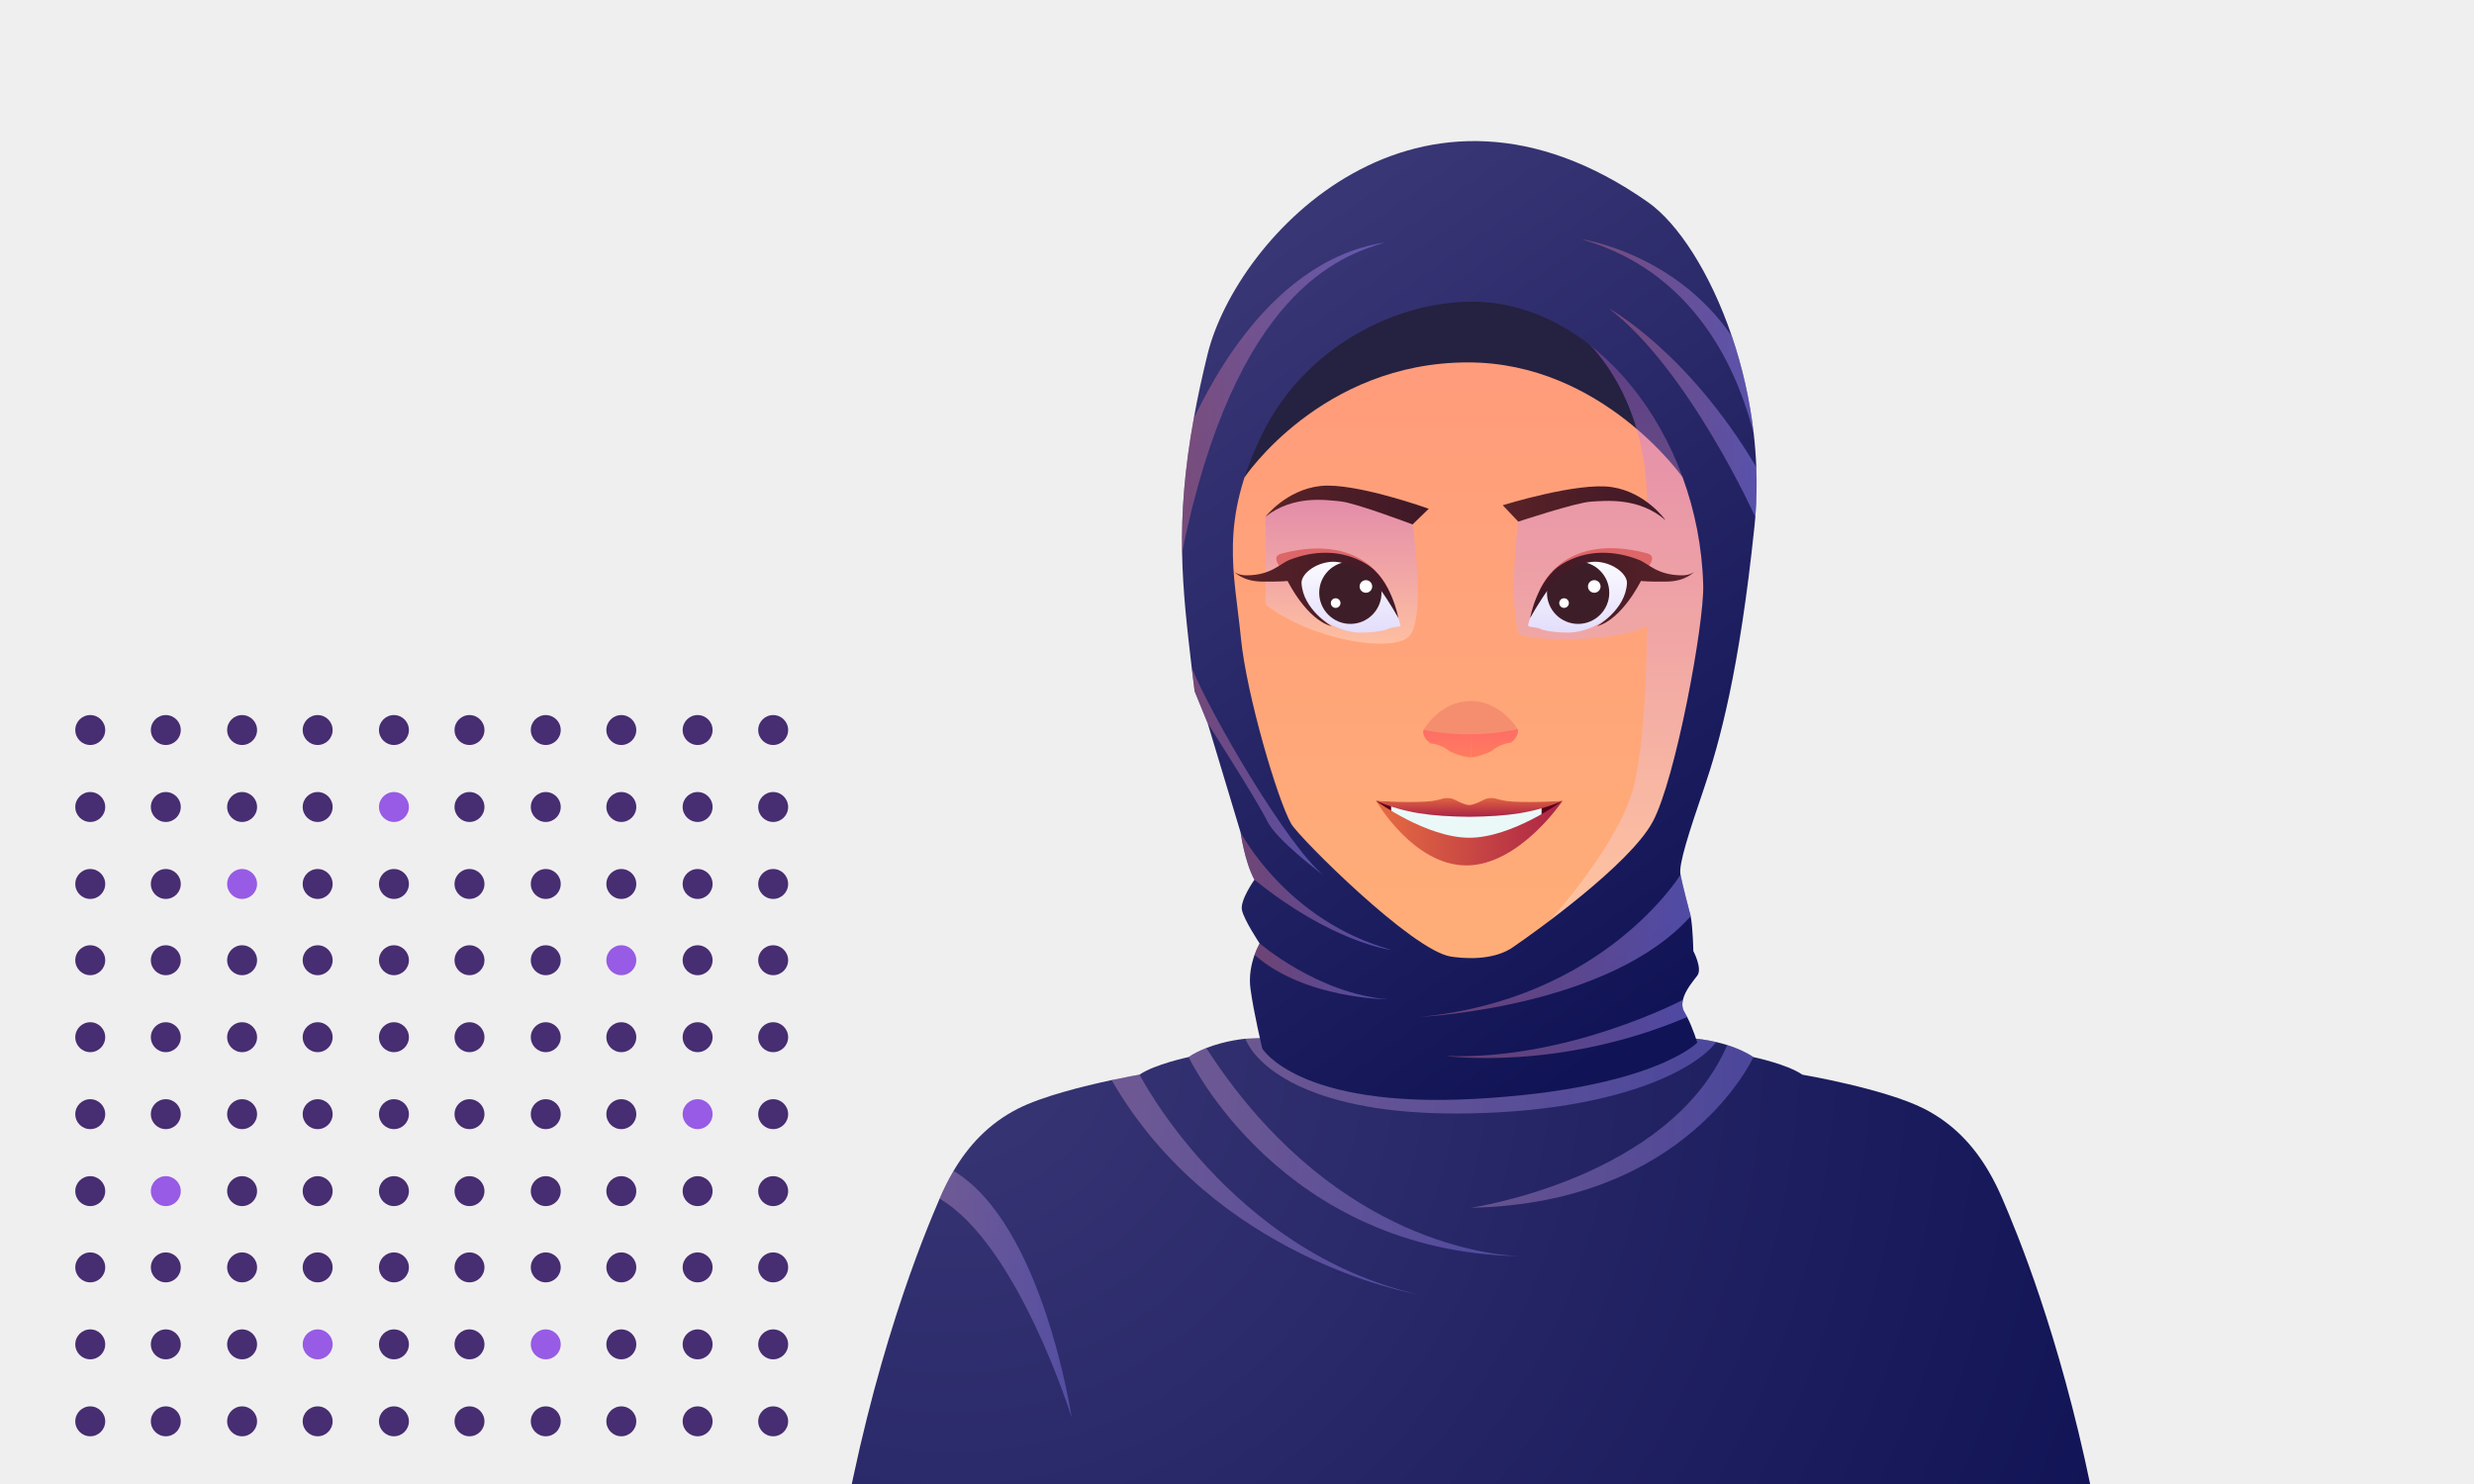 <?xml version="1.0" encoding="UTF-8"?>
<svg xmlns="http://www.w3.org/2000/svg" xmlns:xlink="http://www.w3.org/1999/xlink" viewBox="0 0 1000 600">
  <defs>
    <style>
      .cls-1 {
        fill: url(#_Áåçûìÿííûé_ãðàäèåíò_74-3);
      }

      .cls-1, .cls-2, .cls-3, .cls-4, .cls-5, .cls-6, .cls-7, .cls-8, .cls-9, .cls-10, .cls-11, .cls-12, .cls-13, .cls-14, .cls-15, .cls-16, .cls-17, .cls-18, .cls-19 {
        mix-blend-mode: multiply;
      }

      .cls-1, .cls-4, .cls-8, .cls-12, .cls-13, .cls-15, .cls-16, .cls-18 {
        opacity: .5;
      }

      .cls-20 {
        fill: url(#linear-gradient-2);
      }

      .cls-2 {
        fill: url(#_Áåçûìÿííûé_ãðàäèåíò_195);
      }

      .cls-2, .cls-3, .cls-5, .cls-6, .cls-11, .cls-14, .cls-17, .cls-19 {
        opacity: .4;
      }

      .cls-21 {
        clip-path: url(#clippath-2);
      }

      .cls-21, .cls-22, .cls-23, .cls-24, .cls-25, .cls-26, .cls-27 {
        fill: none;
      }

      .cls-28 {
        fill: #fff;
      }

      .cls-29 {
        fill: #062c38;
      }

      .cls-3 {
        fill: url(#_Áåçûìÿííûé_ãðàäèåíò_195-3);
      }

      .cls-4 {
        fill: url(#_Áåçûìÿííûé_ãðàäèåíò_74-6);
      }

      .cls-30 {
        fill: #f58e6f;
      }

      .cls-31 {
        fill: url(#_Áåçûìÿííûé_ãðàäèåíò_338);
      }

      .cls-32 {
        fill: #eaf8f8;
      }

      .cls-33 {
        fill: url(#_Áåçûìÿííûé_ãðàäèåíò_338-4);
      }

      .cls-5 {
        fill: url(#_Áåçûìÿííûé_ãðàäèåíò_195-2);
      }

      .cls-6 {
        fill: url(#_Áåçûìÿííûé_ãðàäèåíò_195-6);
      }

      .cls-7 {
        fill: url(#linear-gradient-6);
      }

      .cls-7, .cls-10 {
        opacity: .6;
      }

      .cls-34 {
        fill: url(#_Áåçûìÿííûé_ãðàäèåíò_338-3);
      }

      .cls-35 {
        fill: url(#_Áåçûìÿííûé_ãðàäèåíò_338-2);
      }

      .cls-8 {
        fill: url(#_Áåçûìÿííûé_ãðàäèåíò_74-2);
      }

      .cls-22 {
        mask: url(#mask-1);
      }

      .cls-36 {
        fill: url(#radial-gradient);
      }

      .cls-9 {
        fill: url(#linear-gradient-5);
      }

      .cls-37 {
        fill: #472d71;
      }

      .cls-10 {
        fill: url(#_Áåçûìÿííûé_ãðàäèåíò_409);
      }

      .cls-38 {
        fill: #606060;
        opacity: .1;
      }

      .cls-39 {
        fill: url(#_Áåçûìÿííûé_ãðàäèåíò_77);
      }

      .cls-23 {
        isolation: isolate;
      }

      .cls-40 {
        fill: url(#_Áåçûìÿííûé_ãðàäèåíò_66-2);
      }

      .cls-11 {
        fill: url(#_Áåçûìÿííûé_ãðàäèåíò_195-5);
      }

      .cls-41 {
        fill: url(#_Áåçûìÿííûé_ãðàäèåíò_77-2);
      }

      .cls-42 {
        fill: #3d1d27;
      }

      .cls-12 {
        fill: url(#_Áåçûìÿííûé_ãðàäèåíò_74-8);
      }

      .cls-43 {
        fill: #252140;
      }

      .cls-13 {
        fill: url(#_Áåçûìÿííûé_ãðàäèåíò_74-5);
      }

      .cls-44 {
        fill: url(#_Áåçûìÿííûé_ãðàäèåíò_3-2);
      }

      .cls-14 {
        fill: url(#_Áåçûìÿííûé_ãðàäèåíò_409-2);
      }

      .cls-25 {
        clip-path: url(#clippath);
      }

      .cls-26 {
        mask: url(#mask);
      }

      .cls-15 {
        fill: url(#_Áåçûìÿííûé_ãðàäèåíò_74);
      }

      .cls-45 {
        fill: #59001b;
      }

      .cls-16 {
        fill: url(#_Áåçûìÿííûé_ãðàäèåíò_74-4);
      }

      .cls-46 {
        filter: url(#luminosity-noclip);
      }

      .cls-47 {
        fill: #dd6668;
      }

      .cls-17 {
        fill: url(#_Áåçûìÿííûé_ãðàäèåíò_195-4);
      }

      .cls-48 {
        fill: url(#linear-gradient-3);
      }

      .cls-18 {
        fill: url(#_Áåçûìÿííûé_ãðàäèåíò_74-7);
      }

      .cls-19 {
        fill: url(#_Áåçûìÿííûé_ãðàäèåíò_409-3);
      }

      .cls-49 {
        fill: url(#_Áåçûìÿííûé_ãðàäèåíò_3);
      }

      .cls-27 {
        clip-path: url(#clippath-1);
      }

      .cls-50 {
        fill: url(#linear-gradient);
      }

      .cls-51 {
        fill: url(#linear-gradient-4);
      }

      .cls-52 {
        fill: #975be5;
      }

      .cls-53 {
        fill: url(#_Áåçûìÿííûé_ãðàäèåíò_66);
      }
    </style>
    <clipPath id="clippath">
      <rect class="cls-24" x="198.82" y="50" width="791.53" height="550"></rect>
    </clipPath>
    <linearGradient id="linear-gradient" x1="605.13" y1="318.55" x2="605.13" y2="603.4" gradientUnits="userSpaceOnUse">
      <stop offset=".02" stop-color="#ffae78"></stop>
      <stop offset="1" stop-color="#ff957c"></stop>
    </linearGradient>
    <linearGradient id="linear-gradient-2" x1="460.46" y1="642.67" x2="705.07" y2="642.67" gradientUnits="userSpaceOnUse">
      <stop offset="0" stop-color="#292124"></stop>
      <stop offset=".53" stop-color="#1b1617"></stop>
      <stop offset="1" stop-color="#161213"></stop>
    </linearGradient>
    <radialGradient id="radial-gradient" cx="385.04" cy="419.82" fx="385.04" fy="419.82" r="510.1" gradientUnits="userSpaceOnUse">
      <stop offset="0" stop-color="#393675"></stop>
      <stop offset="1" stop-color="#101355"></stop>
    </radialGradient>
    <linearGradient id="_Áåçûìÿííûé_ãðàäèåíò_195" data-name="Áåçûìÿííûé ãðàäèåíò 195" x1="498.64" y1="430.41" x2="690.66" y2="436.25" gradientUnits="userSpaceOnUse">
      <stop offset=".01" stop-color="#c695c7"></stop>
      <stop offset="1" stop-color="#8e81f4"></stop>
    </linearGradient>
    <linearGradient id="_Áåçûìÿííûé_ãðàäèåíò_195-2" data-name="Áåçûìÿííûé ãðàäèåíò 195" x1="480.44" y1="465.82" x2="614.22" y2="465.82" xlink:href="#_Áåçûìÿííûé_ãðàäèåíò_195"></linearGradient>
    <linearGradient id="_Áåçûìÿííûé_ãðàäèåíò_195-3" data-name="Áåçûìÿííûé ãðàäèåíò 195" x1="449.32" y1="478.9" x2="572.96" y2="478.9" xlink:href="#_Áåçûìÿííûé_ãðàäèåíò_195"></linearGradient>
    <linearGradient id="_Áåçûìÿííûé_ãðàäèåíò_195-4" data-name="Áåçûìÿííûé ãðàäèåíò 195" x1="594.6" y1="455.41" x2="708.74" y2="455.41" xlink:href="#_Áåçûìÿííûé_ãðàäèåíò_195"></linearGradient>
    <linearGradient id="_Áåçûìÿííûé_ãðàäèåíò_409" data-name="Áåçûìÿííûé ãðàäèåíò 409" x1="593.33" y1="298.2" x2="629.83" y2="406.87" gradientUnits="userSpaceOnUse">
      <stop offset="0" stop-color="#ffeadb"></stop>
      <stop offset=".99" stop-color="#b060f4"></stop>
    </linearGradient>
    <linearGradient id="linear-gradient-3" x1="594.55" y1="399.36" x2="594.55" y2="59.4" xlink:href="#linear-gradient"></linearGradient>
    <linearGradient id="_Áåçûìÿííûé_ãðàäèåíò_409-2" data-name="Áåçûìÿííûé ãðàäèåíò 409" x1="656.72" y1="376.67" x2="656.72" y2="117.41" xlink:href="#_Áåçûìÿííûé_ãðàäèåíò_409"></linearGradient>
    <linearGradient id="_Áåçûìÿííûé_ãðàäèåíò_409-3" data-name="Áåçûìÿííûé ãðàäèåíò 409" x1="542.3" y1="261.56" x2="542.3" y2="194.23" xlink:href="#_Áåçûìÿííûé_ãðàäèåíò_409"></linearGradient>
    <linearGradient id="_Áåçûìÿííûé_ãðàäèåíò_77" data-name="Áåçûìÿííûé ãðàäèåíò 77" x1="584.87" y1="291.94" x2="584.87" y2="306.44" gradientUnits="userSpaceOnUse">
      <stop offset=".03" stop-color="#ff6a68"></stop>
      <stop offset="1" stop-color="#ff7c5e"></stop>
    </linearGradient>
    <linearGradient id="_Áåçûìÿííûé_ãðàäèåíò_77-2" data-name="Áåçûìÿííûé ãðàäèåíò 77" x1="603.99" y1="291.94" x2="603.99" y2="306.44" xlink:href="#_Áåçûìÿííûé_ãðàäèåíò_77"></linearGradient>
    <linearGradient id="_Áåçûìÿííûé_ãðàäèåíò_338" data-name="Áåçûìÿííûé ãðàäèåíò 338" x1="607.43" y1="203.77" x2="673.22" y2="203.77" gradientUnits="userSpaceOnUse">
      <stop offset=".01" stop-color="#592227"></stop>
      <stop offset="1" stop-color="#3e1827"></stop>
    </linearGradient>
    <linearGradient id="_Áåçûìÿííûé_ãðàäèåíò_338-2" data-name="Áåçûìÿííûé ãðàäèåíò 338" x1="511.52" y1="204.19" x2="577.51" y2="204.19" xlink:href="#_Áåçûìÿííûé_ãðàäèåíò_338"></linearGradient>
    <linearGradient id="_Áåçûìÿííûé_ãðàäèåíò_66" data-name="Áåçûìÿííûé ãðàäèåíò 66" x1="2870.17" y1="258.12" x2="2870.17" y2="222.71" gradientTransform="translate(3509.37) rotate(-180) scale(1 -1)" gradientUnits="userSpaceOnUse">
      <stop offset="0" stop-color="#e1dbfb"></stop>
      <stop offset="1" stop-color="#fff"></stop>
    </linearGradient>
    <clipPath id="clippath-1">
      <path id="SVGID" class="cls-24" d="m617.68,252.52c-.1.38.15.77.55.82,1.28.17,3.84.54,4.4.92.76.51,5.19,2.97,11.2,2.97s14.24-4.56,20.32-11.39,6.58-12.24,6.58-14.09-8.19-7.26-17.3-6.24c-9.11,1.01-19.66,11.31-22.53,18.14-2.04,4.85-2.89,7.65-3.22,8.87Z"></path>
    </clipPath>
    <linearGradient id="_Áåçûìÿííûé_ãðàäèåíò_338-3" data-name="Áåçûìÿííûé ãðàäèåíò 338" x1="2824.59" y1="238.35" x2="2890.89" y2="238.35" gradientTransform="translate(3509.37) rotate(-180) scale(1 -1)" xlink:href="#_Áåçûìÿííûé_ãðàäèåíò_338"></linearGradient>
    <linearGradient id="_Áåçûìÿííûé_ãðàäèåíò_66-2" data-name="Áåçûìÿííûé ãðàäèåíò 66" x1="874.46" x2="874.46" gradientTransform="translate(-329.95)" xlink:href="#_Áåçûìÿííûé_ãðàäèåíò_66"></linearGradient>
    <clipPath id="clippath-2">
      <path id="SVGID-2" data-name="SVGID" class="cls-24" d="m566.03,252.52c.1.38-.15.77-.55.82-1.28.17-3.84.54-4.4.92-.76.51-5.19,2.97-11.2,2.97s-14.24-4.56-20.32-11.39c-6.08-6.84-6.58-12.24-6.58-14.09s8.19-7.26,17.3-6.24c9.11,1.01,19.66,11.31,22.53,18.14,2.04,4.85,2.89,7.65,3.22,8.87Z"></path>
    </clipPath>
    <linearGradient id="_Áåçûìÿííûé_ãðàäèåíò_338-4" data-name="Áåçûìÿííûé ãðàäèåíò 338" x1="828.87" y1="238.35" x2="895.17" y2="238.35" gradientTransform="translate(-329.95)" xlink:href="#_Áåçûìÿííûé_ãðàäèåíò_338"></linearGradient>
    <linearGradient id="linear-gradient-4" x1="492.61" y1="115.81" x2="692.14" y2="396.43" gradientUnits="userSpaceOnUse">
      <stop offset="0" stop-color="#393675"></stop>
      <stop offset="1" stop-color="#101355"></stop>
    </linearGradient>
    <linearGradient id="_Áåçûìÿííûé_ãðàäèåíò_74" data-name="Áåçûìÿííûé ãðàäèåíò 74" x1="477.77" y1="160.66" x2="559.64" y2="160.66" gradientUnits="userSpaceOnUse">
      <stop offset=".01" stop-color="#be6888"></stop>
      <stop offset="1" stop-color="#8e81f4"></stop>
    </linearGradient>
    <linearGradient id="_Áåçûìÿííûé_ãðàäèåíò_74-2" data-name="Áåçûìÿííûé ãðàäèåíò 74" x1="639.32" y1="136.07" x2="708.88" y2="136.07" xlink:href="#_Áåçûìÿííûé_ãðàäèåíò_74"></linearGradient>
    <linearGradient id="_Áåçûìÿííûé_ãðàäèåíò_74-3" data-name="Áåçûìÿííûé ãðàäèåíò 74" x1="650.24" y1="166.87" x2="710.05" y2="166.87" xlink:href="#_Áåçûìÿííûé_ãðàäèåíò_74"></linearGradient>
    <linearGradient id="_Áåçûìÿííûé_ãðàäèåíò_74-4" data-name="Áåçûìÿííûé ãðàäèåíò 74" x1="481.72" y1="312.01" x2="535.12" y2="312.01" xlink:href="#_Áåçûìÿííûé_ãðàäèåíò_74"></linearGradient>
    <linearGradient id="_Áåçûìÿííûé_ãðàäèåíò_74-5" data-name="Áåçûìÿííûé ãðàäèåíò 74" x1="501.48" y1="360.33" x2="562.5" y2="360.33" xlink:href="#_Áåçûìÿííûé_ãðàäèåíò_74"></linearGradient>
    <linearGradient id="_Áåçûìÿííûé_ãðàäèåíò_74-6" data-name="Áåçûìÿííûé ãðàäèåíò 74" x1="507.11" y1="392.73" x2="560.97" y2="392.73" xlink:href="#_Áåçûìÿííûé_ãðàäèåíò_74"></linearGradient>
    <linearGradient id="_Áåçûìÿííûé_ãðàäèåíò_74-7" data-name="Áåçûìÿííûé ãðàäèåíò 74" x1="573.67" y1="382.41" x2="683.4" y2="382.41" xlink:href="#_Áåçûìÿííûé_ãðàäèåíò_74"></linearGradient>
    <linearGradient id="_Áåçûìÿííûé_ãðàäèåíò_74-8" data-name="Áåçûìÿííûé ãðàäèåíò 74" x1="584.26" y1="416.02" x2="681.98" y2="416.02" xlink:href="#_Áåçûìÿííûé_ãðàäèåíò_74"></linearGradient>
    <linearGradient id="_Áåçûìÿííûé_ãðàäèåíò_3" data-name="Áåçûìÿííûé ãðàäèåíò 3" x1="556.24" y1="336.87" x2="631.55" y2="336.87" gradientUnits="userSpaceOnUse">
      <stop offset="0" stop-color="#e66c42"></stop>
      <stop offset=".99" stop-color="#ad2545"></stop>
    </linearGradient>
    <linearGradient id="_Áåçûìÿííûé_ãðàäèåíò_3-2" data-name="Áåçûìÿííûé ãðàäèåíò 3" x1="593.9" y1="321.79" x2="593.9" y2="329.97" xlink:href="#_Áåçûìÿííûé_ãðàäèåíò_3"></linearGradient>
    <linearGradient id="_Áåçûìÿííûé_ãðàäèåíò_195-5" data-name="Áåçûìÿííûé ãðàäèåíò 195" x1="379.79" y1="523.33" x2="433.19" y2="523.33" xlink:href="#_Áåçûìÿííûé_ãðàäèåíò_195"></linearGradient>
    <linearGradient id="_Áåçûìÿííûé_ãðàäèåíò_195-6" data-name="Áåçûìÿííûé ãðàäèåíò 195" x1="614.22" y1="507.93" x2="617.75" y2="507.93" xlink:href="#_Áåçûìÿííûé_ãðàäèåíò_195"></linearGradient>
    <filter id="luminosity-noclip" x="342.68" y="530.89" width="433.52" height="333.12" color-interpolation-filters="sRGB">
      <feFlood flood-color="#fff" result="bg"></feFlood>
      <feBlend in="SourceGraphic" in2="bg"></feBlend>
    </filter>
    <filter id="luminosity-noclip-2" x="342.68" y="-1984.7" width="433.52" height="32766" color-interpolation-filters="sRGB">
      <feFlood flood-color="#fff" result="bg"></feFlood>
      <feBlend in="SourceGraphic" in2="bg"></feBlend>
    </filter>
    <mask id="mask-1" x="342.68" y="-1984.7" width="433.52" height="32766" maskUnits="userSpaceOnUse"></mask>
    <linearGradient id="linear-gradient-5" x1="342.68" y1="697.45" x2="979.6" y2="697.45" gradientUnits="userSpaceOnUse">
      <stop offset=".01" stop-color="#fff"></stop>
      <stop offset="1" stop-color="#000"></stop>
    </linearGradient>
    <mask id="mask" x="342.68" y="530.89" width="433.52" height="333.12" maskUnits="userSpaceOnUse">
      <g class="cls-46">
        <g class="cls-22">
          <path class="cls-9" d="m768.4,562.87l7.8-31.98s-.02.05-.03.07c-22.64,67.52-30.75,133.67-61.54,150.42-18.59,10.11-60.5,24.36-92.21,14.22-14.1-4.51-29.34-3.98-42.91,1.96-17.67,7.73-46.54,22.22-96.02,22.56-18.78-14.56-37.96-31.91-54.3-51.71-46.66-56.57-86.04-62.79-86.04-62.79l-.47,2.4c58.27,12.43,72.67,62.23,106.94,110.24-4.04-.45-8.16-.97-12.42-1.6.37.66.76,1.33,1.15,2h0c1.56,2.68,2.97,5.24,4.23,7.68,16.17,6.89,57.5,13.47,158.58,6.15l106.74,21.14-.02,5.99-13.38,2.23-5.76,4.4s-34.48,50.11-106.98,52.5c0,0,30.28,9.78,89.63-23.65,4.51-2.54,8.62-4.9,12.44-7.12h-.01s-32.11,40.47-109.1,38.08c0,0,87.85,11.07,133.07-40.68l-.27,78.65h46.01v-148.59c.1-.16,11.15-16.36,14.48-34.04,3.45-19.29-1.81-41.23-7.63-59.97-1.49-4.79,1.49-28.6,8.02-58.53Z"></path>
        </g>
      </g>
    </mask>
    <linearGradient id="linear-gradient-6" x1="342.68" y1="697.45" x2="979.6" y2="697.45" gradientUnits="userSpaceOnUse">
      <stop offset=".01" stop-color="#be6888"></stop>
      <stop offset="1" stop-color="#8e81f4"></stop>
    </linearGradient>
  </defs>
  <g class="cls-23">
    <g id="Layer_2" data-name="Layer 2">
      <g id="Characters">
        <g>
          <rect class="cls-38" width="1000" height="600"></rect>
          <g>
            <circle class="cls-52" cx="220.6" cy="543.54" r="6.05"></circle>
            <circle class="cls-52" cx="128.4" cy="543.54" r="6.05"></circle>
            <circle class="cls-52" cx="67.02" cy="481.59" r="6.05"></circle>
            <circle class="cls-52" cx="281.98" cy="450.47" r="6.05"></circle>
            <circle class="cls-52" cx="251.14" cy="388.23" r="6.05"></circle>
            <circle class="cls-52" cx="97.86" cy="357.4" r="6.05"></circle>
            <circle class="cls-52" cx="159.23" cy="326.28" r="6.05"></circle>
            <circle class="cls-37" cx="312.52" cy="574.66" r="6.05"></circle>
            <circle class="cls-37" cx="281.98" cy="574.66" r="6.05"></circle>
            <circle class="cls-37" cx="251.14" cy="574.66" r="6.05"></circle>
            <circle class="cls-37" cx="220.6" cy="574.66" r="6.05"></circle>
            <circle class="cls-37" cx="189.77" cy="574.66" r="6.05"></circle>
            <circle class="cls-37" cx="159.23" cy="574.66" r="6.05"></circle>
            <circle class="cls-37" cx="128.4" cy="574.66" r="6.05"></circle>
            <circle class="cls-37" cx="97.86" cy="574.66" r="6.05"></circle>
            <circle class="cls-37" cx="67.02" cy="574.66" r="6.05"></circle>
            <circle class="cls-37" cx="36.48" cy="574.66" r="6.05"></circle>
            <circle class="cls-37" cx="312.52" cy="543.54" r="6.05"></circle>
            <circle class="cls-37" cx="281.98" cy="543.54" r="6.05"></circle>
            <circle class="cls-37" cx="251.14" cy="543.54" r="6.05"></circle>
            <circle class="cls-37" cx="189.77" cy="543.54" r="6.05"></circle>
            <circle class="cls-37" cx="159.23" cy="543.54" r="6.05"></circle>
            <circle class="cls-37" cx="97.86" cy="543.54" r="6.05"></circle>
            <circle class="cls-37" cx="67.02" cy="543.54" r="6.05"></circle>
            <circle class="cls-37" cx="36.48" cy="543.54" r="6.05"></circle>
            <circle class="cls-37" cx="312.52" cy="512.42" r="6.05"></circle>
            <circle class="cls-37" cx="281.98" cy="512.42" r="6.05"></circle>
            <circle class="cls-37" cx="251.14" cy="512.42" r="6.05"></circle>
            <circle class="cls-37" cx="220.6" cy="512.42" r="6.05"></circle>
            <circle class="cls-37" cx="189.77" cy="512.42" r="6.05"></circle>
            <circle class="cls-37" cx="159.23" cy="512.42" r="6.05"></circle>
            <circle class="cls-37" cx="128.4" cy="512.42" r="6.05"></circle>
            <circle class="cls-37" cx="97.86" cy="512.42" r="6.05"></circle>
            <circle class="cls-37" cx="67.02" cy="512.42" r="6.05"></circle>
            <circle class="cls-37" cx="36.48" cy="512.42" r="6.05"></circle>
            <circle class="cls-37" cx="312.52" cy="481.59" r="6.05"></circle>
            <circle class="cls-37" cx="281.98" cy="481.59" r="6.05"></circle>
            <circle class="cls-37" cx="251.14" cy="481.59" r="6.05"></circle>
            <circle class="cls-37" cx="220.6" cy="481.59" r="6.05"></circle>
            <circle class="cls-37" cx="189.77" cy="481.59" r="6.05"></circle>
            <circle class="cls-37" cx="159.23" cy="481.59" r="6.05"></circle>
            <circle class="cls-37" cx="128.4" cy="481.59" r="6.05"></circle>
            <circle class="cls-37" cx="97.86" cy="481.59" r="6.05"></circle>
            <circle class="cls-37" cx="36.48" cy="481.59" r="6.05"></circle>
            <circle class="cls-37" cx="312.52" cy="450.47" r="6.05"></circle>
            <circle class="cls-37" cx="251.14" cy="450.47" r="6.05"></circle>
            <circle class="cls-37" cx="220.6" cy="450.47" r="6.05"></circle>
            <circle class="cls-37" cx="189.77" cy="450.47" r="6.05"></circle>
            <circle class="cls-37" cx="159.23" cy="450.47" r="6.05"></circle>
            <circle class="cls-37" cx="128.4" cy="450.47" r="6.05"></circle>
            <circle class="cls-37" cx="97.86" cy="450.47" r="6.05"></circle>
            <circle class="cls-37" cx="67.02" cy="450.47" r="6.05"></circle>
            <circle class="cls-37" cx="36.48" cy="450.47" r="6.05"></circle>
            <circle class="cls-37" cx="312.52" cy="419.35" r="6.05"></circle>
            <circle class="cls-37" cx="281.98" cy="419.35" r="6.05"></circle>
            <circle class="cls-37" cx="251.14" cy="419.35" r="6.05"></circle>
            <circle class="cls-37" cx="220.6" cy="419.35" r="6.05"></circle>
            <circle class="cls-37" cx="189.77" cy="419.35" r="6.05"></circle>
            <circle class="cls-37" cx="159.23" cy="419.35" r="6.05"></circle>
            <circle class="cls-37" cx="128.4" cy="419.35" r="6.05"></circle>
            <circle class="cls-37" cx="97.86" cy="419.35" r="6.05"></circle>
            <circle class="cls-37" cx="67.02" cy="419.35" r="6.05"></circle>
            <circle class="cls-37" cx="36.48" cy="419.35" r="6.05"></circle>
            <circle class="cls-37" cx="312.52" cy="388.23" r="6.05"></circle>
            <circle class="cls-37" cx="281.98" cy="388.23" r="6.05"></circle>
            <circle class="cls-37" cx="220.6" cy="388.23" r="6.05"></circle>
            <circle class="cls-37" cx="189.77" cy="388.23" r="6.05"></circle>
            <circle class="cls-37" cx="159.23" cy="388.23" r="6.05"></circle>
            <circle class="cls-37" cx="128.4" cy="388.23" r="6.05"></circle>
            <circle class="cls-37" cx="97.86" cy="388.23" r="6.05"></circle>
            <circle class="cls-37" cx="67.02" cy="388.23" r="6.05"></circle>
            <circle class="cls-37" cx="36.48" cy="388.23" r="6.05"></circle>
            <circle class="cls-37" cx="312.52" cy="357.4" r="6.05"></circle>
            <circle class="cls-37" cx="281.98" cy="357.4" r="6.05"></circle>
            <circle class="cls-37" cx="251.14" cy="357.4" r="6.05"></circle>
            <circle class="cls-37" cx="220.6" cy="357.4" r="6.05"></circle>
            <circle class="cls-37" cx="189.77" cy="357.4" r="6.05"></circle>
            <circle class="cls-37" cx="159.23" cy="357.4" r="6.05"></circle>
            <circle class="cls-37" cx="128.4" cy="357.4" r="6.05"></circle>
            <circle class="cls-37" cx="67.02" cy="357.4" r="6.05"></circle>
            <circle class="cls-37" cx="36.48" cy="357.4" r="6.05"></circle>
            <circle class="cls-37" cx="312.52" cy="326.28" r="6.05"></circle>
            <circle class="cls-37" cx="281.98" cy="326.28" r="6.05"></circle>
            <circle class="cls-37" cx="251.14" cy="326.28" r="6.05"></circle>
            <circle class="cls-37" cx="220.6" cy="326.28" r="6.05"></circle>
            <circle class="cls-37" cx="189.77" cy="326.28" r="6.05"></circle>
            <circle class="cls-37" cx="128.4" cy="326.28" r="6.05"></circle>
            <circle class="cls-37" cx="97.86" cy="326.28" r="6.05"></circle>
            <circle class="cls-37" cx="67.02" cy="326.28" r="6.05"></circle>
            <circle class="cls-37" cx="36.48" cy="326.28" r="6.05"></circle>
            <circle class="cls-37" cx="312.52" cy="295.16" r="6.05"></circle>
            <circle class="cls-37" cx="281.98" cy="295.16" r="6.05"></circle>
            <circle class="cls-37" cx="251.14" cy="295.16" r="6.05"></circle>
            <circle class="cls-37" cx="220.6" cy="295.16" r="6.05"></circle>
            <circle class="cls-37" cx="189.77" cy="295.16" r="6.05"></circle>
            <circle class="cls-37" cx="159.23" cy="295.16" r="6.05"></circle>
            <circle class="cls-37" cx="128.4" cy="295.16" r="6.05"></circle>
            <circle class="cls-37" cx="97.86" cy="295.16" r="6.05"></circle>
            <circle class="cls-37" cx="67.02" cy="295.16" r="6.05"></circle>
            <circle class="cls-37" cx="36.48" cy="295.16" r="6.05"></circle>
          </g>
        </g>
        <g class="cls-25">
          <g>
            <path class="cls-29" d="m661.91,381.85s10.75.32,15.98,7.94l2.16,15.13h-21.79l3.65-23.07Z"></path>
            <path class="cls-29" d="m533.9,387.71s5.95-5.4,14.46-7.34l6.7,19.5-22.51,9.01,1.35-21.16Z"></path>
            <path class="cls-50" d="m674.22,404.32v199.08h-122.05l-16.14-197.03s12.31-12.17,12.58-30c.13-8.41-.24-21.73-.65-33.47-.39-11.08-.84-20.75-.97-23.54-.02-.52-.04-.81-.04-.81h113.92v56.46s1.03,18.9,13.35,29.31Z"></path>
            <path class="cls-20" d="m760.39,621.41c10.44,33.68,14.72,61.68-6.18,93.04-.19.32-.56.81-.67.97v148.59l-296.96-.72c0-20.21,1.12-34.45.15-49.4-4.21-64.62-2.76-42.33-3.08-47.15-.31-1.03,4.35-13.85-15.3-48.09-12.58-21.12-21.7-55.23-13.7-75.99,14.36-37.22,16.75-39.98,8.4-76.81-7.52-32.97-21.84-53.81-27.52-71.13-3.96-12.07-1.04-28.91-1.04-28.91,52.95-20.8,108.41-43.89,108.41-43.89l93.81,10.44,76.05-11.05s100.86,82.11,93.42,109.64c-5.08,18.89-19.12,79.68-15.79,90.45Z"></path>
            <path class="cls-36" d="m849.59,624.73s-38.85,4.4-64.65,65.92c-25.8,61.51-103.2,138.41-178.2,141.17-4.02.14-8.08.1-12.16-.14-4.08.24-8.13.29-12.16.14-74.99-2.76-152.39-79.66-178.19-141.17-25.8-61.53-64.65-65.92-64.65-65.92,13.05-75.39,33.75-125.11,40.2-140.07,1.66-3.87,3.52-7.63,5.64-11.23,6.06-10.28,14.21-19.15,25.99-25.16,9.96-5.07,26.74-9.19,37.89-11.57,6.66-1.4,11.31-2.2,11.31-2.2,6.07-4.22,19.81-7.11,19.81-7.11,2.23-1.5,4.68-2.69,7.14-3.65,7.94-3.12,15.81-3.76,15.81-3.76,0,0,45.24-1.96,91.2-3.86,45.97,1.9,91.21,3.86,91.21,3.86,0,0,3.38.27,7.95,1.34,1.39.32,2.87.72,4.41,1.21,3.52,1.1,7.3,2.66,10.58,4.86,0,0,13.72,2.88,19.79,7.11,0,0,33.3,5.67,49.21,13.77,11.79,6.01,19.95,14.88,26.01,25.16,2.12,3.6,3.98,7.36,5.64,11.23,5.77,13.35,22.88,54.43,35.77,116.77.4,1.88.78,3.78,1.16,5.7.59,3.01,1.18,6.06,1.75,9.15.13.67.57,1.21.81,1.85.19.51.24,1.08-.14,1.83-.21.43-.24.88-.18,1.34.14,1.12.83,2.31,1.02,3.43Z"></path>
            <path class="cls-2" d="m693.74,421.32c-10.35,13.17-45.4,28.71-104.71,28.89-57.43.18-80.62-17.93-85.65-30.23,0,0,45.24-1.96,91.2-3.86,45.97,1.9,91.21,3.86,91.21,3.86,0,0,3.38.27,7.95,1.34Z"></path>
            <path class="cls-5" d="m614.22,507.9c-96.69-1.86-133.77-80.52-133.77-80.52,2.23-1.5,4.68-2.69,7.14-3.65,48.94,75.83,111.27,83.47,126.64,84.17Z"></path>
            <path class="cls-3" d="m572.96,523.31c-2.47-.43-82.22-14.74-123.64-86.62,6.66-1.4,11.31-2.2,11.31-2.2,0,0,36.38,71.21,112.33,88.82Z"></path>
            <path class="cls-17" d="m708.74,427.38s-26.66,59.17-114.14,60.92c0,0,80.18-11.71,103.56-65.78,3.52,1.1,7.3,2.66,10.58,4.86Z"></path>
            <path class="cls-10" d="m660.87,319.55v41.89c-23.42,26.6-28.66,29.01-46.44,29.01-10.15,0-55.45-38.15-66.47-47.55-.39-11.08-.84-20.75-.97-23.54h112.94l.94.2Z"></path>
            <path class="cls-48" d="m699.86,230.74c-3.39,20.87-20.62,89.2-29.94,105.31-5.02,8.65-22.68,25.42-38.58,38.16-10.5,8.43-20.22,15.09-25.03,16.49-8.86,2.57-14.23,2.82-24,0-12.06-3.52-55.31-40.27-63.61-54.66-9.27-15.98-26.69-85.22-29.93-105.31-2.5-15.44-1.34-43.14,6.1-67.2.16-.51.32-1.04.48-1.55,3.54-11.03,8.33-21.51,14.5-30.87.13-.21.26-.41.4-.61,20.08-30.1,55.22-42.45,89.46-40.95,10.88.48,21.7,2.34,31.89,5.5,42.26,13.07,66.74,59.79,69.64,105.41.65,10.28.21,20.49-1.37,30.26Z"></path>
            <path class="cls-43" d="m503.03,193.02s31.02-46.5,90.36-46.5c54.21,0,86.76,46.5,86.76,46.5l-16.5-74.92h-147.76l-12.86,74.92Z"></path>
            <path class="cls-14" d="m699.86,230.74c-3.39,20.87-20.62,89.2-29.94,105.31-5.02,8.65-22.68,25.42-38.58,38.16l-5.21-1.78s29.26-31.6,34.61-56.06c5.34-24.46,4.88-63.17,4.88-63.17-14.55,7.22-50.94,6.06-51.92,2.55-3.97-14.21,0-44.86,0-44.86,23.44-20.56,52.02-5.66,52.02-6.71.11-47.04-26.61-68.12-26.61-68.12l21.64,3.82,39.66,56.97.83,3.62c.65,10.28.21,20.49-1.37,30.26Z"></path>
            <path class="cls-19" d="m570.97,212.04s5.6,38.1-1.43,45.19c-7.04,7.09-40.27,1.21-58.02-12.83v-35.48s11.46-11.55,32.99-8.1c21.54,3.45,26.46,11.22,26.46,11.22Z"></path>
            <path class="cls-47" d="m622.27,238.84s8.39-23.92,42.61-15.36c2.73.68,4.89,1.59,0,7.58l-42.61,7.78Z"></path>
            <path class="cls-47" d="m561.41,238.97s-8.39-23.92-42.61-15.36c-2.73.68-4.89,1.59,0,7.58l42.61,7.78Z"></path>
            <g>
              <g>
                <path class="cls-39" d="m575.41,295.08s-1.19,2.44,2.78,5.5c0,0,4.24.21,7.76,3.15,0,0,3.76,2.07,8.56,2.52l-.09-9.66s-4.29.26-19-1.51Z"></path>
                <path class="cls-41" d="m613.38,294.72s1.24,2.42-2.67,5.55c0,0-4.24.29-7.69,3.29,0,0-3.72,2.14-8.51,2.68l-.09-9.66s4.29.17,18.97-1.87Z"></path>
              </g>
              <path class="cls-30" d="m575.41,295.08s6.36-11.53,18.88-11.65c12.52-.12,19.09,11.29,19.09,11.29,0,0-16.98,4.66-37.97.36Z"></path>
            </g>
            <path class="cls-31" d="m607.43,204.28l6.26,6.62s23.33-7.72,29.37-8.08c6.04-.36,19.41-1.83,30.15,7.49,0,0-7.86-11.26-21.69-13.37-13.83-2.12-44.11,7.34-44.11,7.34Z"></path>
            <path class="cls-35" d="m577.51,205.69l-6.54,6.35s-22.98-8.7-29.01-9.31c-6.02-.62-19.31-2.65-30.44,6.2,0,0,8.33-10.91,22.23-12.44,13.91-1.53,43.76,9.2,43.76,9.2Z"></path>
            <g>
              <path class="cls-53" d="m617.68,252.52c-.1.38.15.77.55.82,1.28.17,3.84.54,4.4.92.76.51,5.19,1.51,11.2,1.51s14.24-3.09,20.32-9.93,6.58-12.24,6.58-14.09-8.19-7.26-17.3-6.24c-9.11,1.01-19.66,11.31-22.53,18.14-2.04,4.85-2.89,7.65-3.22,8.87Z"></path>
              <g class="cls-27">
                <g>
                  <circle class="cls-42" cx="637.88" cy="239.66" r="12.59"></circle>
                  <circle cx="637.88" cy="239.66" r="7.31"></circle>
                  <path class="cls-28" d="m641.86,237.11c0,1.41,1.14,2.55,2.55,2.55s2.55-1.14,2.55-2.55-1.14-2.55-2.55-2.55-2.55,1.14-2.55,2.55Z"></path>
                  <path class="cls-28" d="m630.25,243.83c0,1.08.87,1.95,1.95,1.95s1.95-.87,1.95-1.95-.87-1.95-1.95-1.95-1.95.87-1.95,1.95Z"></path>
                </g>
              </g>
              <path class="cls-34" d="m618.48,249.94s2.76-15.75,12.97-21.91c10.21-6.16,21.43-5.4,30.97-1.69,3.91,1.52,7.49,6.27,17.49,6.27,3.35,0,4.87-1.39,4.87-1.39,0,0-3.35,3.8-10.95,3.92-7.59.13-10.57-.25-10.57-.25,0,0-7.6,15.57-17.81,18.32,0,0,11.68-6.73,12.17-17.44.16-3.49-5.11-8.01-11.77-8.61-6.66-.6-15.13,4.67-19.43,10.34-4.3,5.67-7.95,12.43-7.95,12.43Z"></path>
            </g>
            <g>
              <path class="cls-40" d="m566.03,252.52c.1.38-.15.77-.55.82-1.28.17-3.84.54-4.4.92-.76.51-5.19,1.51-11.2,1.51s-14.24-3.09-20.32-9.93c-6.08-6.84-6.58-12.24-6.58-14.09s8.19-7.26,17.3-6.24c9.11,1.01,19.66,11.31,22.53,18.14,2.04,4.85,2.89,7.65,3.22,8.87Z"></path>
              <g class="cls-21">
                <g>
                  <circle class="cls-42" cx="545.82" cy="239.66" r="12.59"></circle>
                  <circle cx="545.82" cy="239.66" r="7.31"></circle>
                  <path class="cls-28" d="m554.65,237.11c0,1.41-1.14,2.55-2.55,2.55s-2.55-1.14-2.55-2.55,1.14-2.55,2.55-2.55,2.55,1.14,2.55,2.55Z"></path>
                  <path class="cls-28" d="m541.83,243.83c0,1.08-.87,1.95-1.95,1.95s-1.95-.87-1.95-1.95.87-1.95,1.95-1.95,1.95.87,1.95,1.95Z"></path>
                </g>
              </g>
              <path class="cls-33" d="m565.23,249.94s-2.76-15.75-12.97-21.91c-10.21-6.16-21.43-5.4-30.97-1.69-3.91,1.52-7.49,6.27-17.49,6.27-3.35,0-4.87-1.39-4.87-1.39,0,0,3.35,3.8,10.95,3.92,7.59.13,10.57-.25,10.57-.25,0,0,7.6,15.57,17.81,18.32,0,0-11.61-6.74-12.17-17.44-.18-3.49,5.11-8.01,11.77-8.61,6.66-.6,15.13,4.67,19.43,10.34,4.3,5.67,7.95,12.43,7.95,12.43Z"></path>
            </g>
            <g>
              <path class="cls-51" d="m709.91,188.88c-.18-4.54-.53-9.04-1.04-13.46v-.02c-1.58-13.96-4.7-27.26-8.8-39.34,0-.02-.02-.02-.02-.03-8.73-25.74-21.85-45.81-33.93-54.29-92.82-65.14-166.25,13.82-178.01,61.46-2.23,9.08-4.05,17.5-5.47,25.35-3.95,21.54-5.12,38.9-4.84,54.71.29,16.27,2.07,30.9,3.9,46.74.37,3.14.75,6.29,1.16,9.47l5.31,13.02,13.29,44.09s1.59,11.68,5.58,19.12c0,0-5.85,8.22-5.05,12.21.78,3.89,6.85,13.05,7.15,13.53l.02.02s-1.05,1.77-2.07,4.62c-1.21,3.41-2.37,8.37-1.64,13.7,1.32,9.83,4.78,24.17,4.78,24.17,0,0,14.47,24.3,86.18,20.32,71.71-3.98,89.63-22.71,89.63-22.71,0,0-1.63-5.58-4.08-10.36-.35-.69-.72-1.35-1.1-1.99-.92-1.53-1.02-3.23-.62-4.94.89-3.89,4.27-7.79,5.8-9.8,2.2-2.88-1.59-9.96-1.59-9.96,0,0-.14-9.11-1.07-14.09-.16-.81-.33-1.53-.53-2.06,0,0-2.79-10.55-3.59-14.72-.8-4.19,3.39-16.94,9.56-35.06,6.17-18.13,14.21-47.09,20.32-105.51.14-1.32.25-2.66.37-3.98.54-6.79.65-13.54.38-20.21Zm-41.91,143.43c-9.31,17.26-47.68,44.62-55.64,50.08-8.58,6.59-21.94,4.96-25.89,4.37-15.66-2.39-61.45-48.25-64.54-53.65-5.58-9.75-18.07-52.24-20.32-74.89-2.68-27-8.89-47.01,8.64-82.81,17.53-35.81,54.7-53.43,84.71-53.43,49.46,0,91.85,53.43,93.49,114.65.41,15.55-11.15,78.43-20.44,95.69Z"></path>
              <path class="cls-15" d="m559.64,98.07c-17.99,5.4-60.39,19.87-81.83,125.19-.27-15.81.89-33.16,4.84-54.71,2.31-2.72,26.66-62.72,76.98-70.48Z"></path>
              <path class="cls-8" d="m708.88,175.4c-4.83-18.58-19.58-64.33-69.56-78.66,0,0,37.59,5.34,60.74,39.28,0,.02.02.02.02.03,4.1,12.08,7.22,25.38,8.8,39.34Z"></path>
              <path class="cls-1" d="m709.53,209.09s-26.91-59.72-59.29-84.44c1.16.64,32.27,18.09,59.68,64.23.27,6.66.16,13.42-.38,20.21Z"></path>
              <path class="cls-16" d="m535.12,354.03c-1.32-.99-19.39-14.64-22.95-22.12-3.71-7.76-23.98-39.44-23.98-39.44l-5.31-13.02c-.41-3.17-.8-6.33-1.16-9.47,7.54,18.7,38.48,71.9,53.4,84.04Z"></path>
              <path class="cls-13" d="m562.5,384.09c-1.42-.18-24.57-3.46-55.44-28.4-3.98-7.44-5.58-19.12-5.58-19.12,0,0,18.56,35.82,61.02,47.52Z"></path>
              <path class="cls-4" d="m560.97,404.02s-33.61-.05-53.84-17.94l-.02-.02c1.02-2.85,2.07-4.62,2.07-4.62,0,0,23.71,20.38,51.79,22.58Z"></path>
              <path class="cls-18" d="m683.4,370.41c-32.19,36.14-105.2,40.52-109.73,40.76,74.67-6.98,105.62-57.54,105.62-57.54.8,4.17,3.59,14.72,3.59,14.72.19.53.37,1.24.53,2.06Z"></path>
              <path class="cls-12" d="m681.98,411.19c-51.87,22.12-97.71,15.74-97.71,15.74,49.08,1.98,95.99-22.68,95.99-22.68-.4,1.71-.3,3.41.62,4.94.38.64.75,1.31,1.1,1.99Z"></path>
            </g>
            <g>
              <polygon class="cls-45" points="631.55 323.84 604.56 328.42 556.24 323.84 570.21 338 591.35 344.73 614.25 336.87 631.55 323.84"></polygon>
              <path class="cls-32" d="m562.3,325.97v5.37c26.11,11.65,41.26,13.09,60.81,1.64v-6.5l-60.81-.51Z"></path>
              <path class="cls-49" d="m556.24,323.84s15.05,26.06,36.45,26.06,38.87-26.06,38.87-26.06c0,0-20.4,14.87-37.66,14.87s-37.66-14.87-37.66-14.87Z"></path>
              <path class="cls-44" d="m608.82,323.84c-1.23-.17-2.77-.55-4.08-.92-1.76-.5-3.64-.29-5.26.56-1.78.94-4.11,2-5.58,2s-3.8-1.06-5.58-2c-1.62-.85-3.5-1.06-5.26-.56-1.31.37-2.85.76-4.08.92-7.02.96-22.74,0-22.74,0,11.71,4.84,21.65,6.21,37.66,6.41,16.01-.21,25.94-1.57,37.66-6.41,0,0-15.72.96-22.74,0Z"></path>
            </g>
            <path class="cls-11" d="m433.19,573.22s-11.6-78.16-47.75-99.8c-2.11,3.59-3.98,7.35-5.64,11.22,31.64,18.54,53.4,88.58,53.4,88.58Z"></path>
            <path class="cls-6" d="m617.75,507.95s-1.24.05-3.54-.05c1.16.03,2.34.05,3.54.05Z"></path>
            <g class="cls-26">
              <path class="cls-7" d="m768.4,562.87l7.8-31.98s-.02.05-.03.07c-22.64,67.52-30.75,133.67-61.54,150.42-18.59,10.11-60.5,24.36-92.21,14.22-14.1-4.51-29.34-3.98-42.91,1.96-17.67,7.73-46.54,22.22-96.02,22.56-18.78-14.56-37.96-31.91-54.3-51.71-46.66-56.57-86.04-62.79-86.04-62.79l-.47,2.4c58.27,12.43,72.67,62.23,106.94,110.24-4.04-.45-8.16-.97-12.42-1.6.37.66.76,1.33,1.15,2h0c1.56,2.68,2.97,5.24,4.23,7.68,16.17,6.89,57.5,13.47,158.58,6.15l106.74,21.14-.02,5.99-13.38,2.23-5.76,4.4s-34.48,50.11-106.98,52.5c0,0,30.28,9.78,89.63-23.65,4.51-2.54,8.62-4.9,12.44-7.12h-.01s-32.11,40.47-109.1,38.08c0,0,87.85,11.07,133.07-40.68l-.27,78.65h46.01v-148.59c.1-.16,11.15-16.36,14.48-34.04,3.45-19.29-1.81-41.23-7.63-59.97-1.49-4.79,1.49-28.6,8.02-58.53Z"></path>
            </g>
          </g>
        </g>
      </g>
    </g>
  </g>
</svg>
